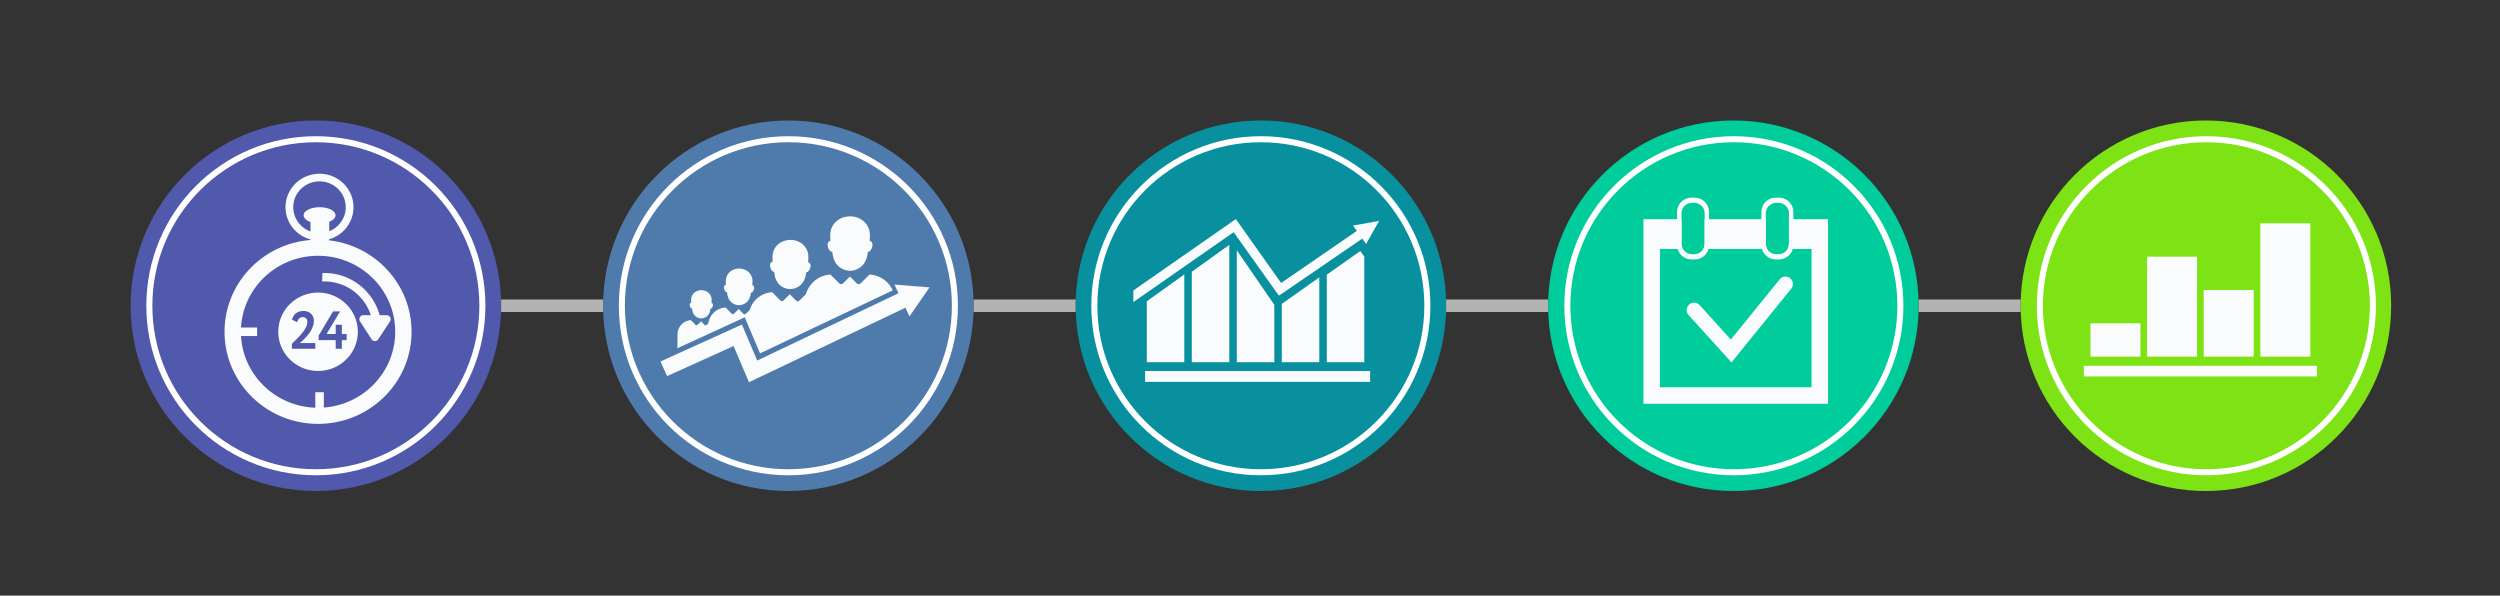 <?xml version="1.0" encoding="UTF-8"?> <svg xmlns="http://www.w3.org/2000/svg" viewBox="0 0 8328 1984"><rect x="0" y="0" width="8328" height="1984" fill="#333333" stroke="none"/><defs><style>.cls-1{fill:#01cc9b;}.cls-1,.cls-4,.cls-5,.cls-6,.cls-8{fill-rule:evenodd;}.cls-2{fill:#fff;}.cls-3{fill:#fafbfc;}.cls-4{fill:#09909f;}.cls-5{fill:#4f7bac;}.cls-6{fill:#5059ab;}.cls-7{fill:#b3b3b3;}.cls-8{fill:#7de314;}.cls-9{fill:none;}</style></defs><title>Asset 1</title><g id="Layer_2" data-name="Layer 2"><g id="Content"><path class="cls-1" d="M5774.29,401.36c340.83,0,617.13,276.3,617.13,617.13s-276.3,617.14-617.13,617.14-617.13-276.31-617.13-617.14,276.3-617.13,617.13-617.13Z"></path><path class="cls-2" d="M5775.89,453.72c311.9,0,564.76,252.87,564.76,564.77s-252.86,564.76-564.76,564.76-564.78-252.86-564.78-564.76S5464,453.72,5775.89,453.72Zm0,20.12c-300.81,0-544.66,243.85-544.66,544.65s243.85,544.65,544.66,544.65,544.65-243.85,544.65-544.65-243.86-544.65-544.65-544.65Z"></path><path class="cls-3" d="M5926.08,658.51h-10.57a47.94,47.94,0,0,0-47.94,47.94V816.13a47.94,47.94,0,0,0,47.94,47.94h10.57A47.94,47.94,0,0,0,5974,816.13V706.45A47.94,47.94,0,0,0,5926.08,658.51ZM5959.33,812a34.72,34.72,0,0,1-34.72,34.72H5917A34.72,34.72,0,0,1,5882.25,812V710.57A34.72,34.72,0,0,1,5917,675.85h7.65a34.72,34.72,0,0,1,34.72,34.72Z"></path><path class="cls-3" d="M5767.94,1207.27l-142.82-157.6a24.78,24.78,0,0,1,1.72-35h0a24.78,24.78,0,0,1,35,1.72l104,114.76,162.59-200.58a24.78,24.78,0,0,1,34.85-3.64h0a24.78,24.78,0,0,1,3.64,34.85Z"></path><path class="cls-3" d="M5645.26,658.51h-10.57a47.94,47.94,0,0,0-47.94,47.94V816.13a47.94,47.94,0,0,0,47.94,47.94h10.57a47.94,47.94,0,0,0,47.94-47.94V706.45A47.94,47.94,0,0,0,5645.26,658.51ZM5678.52,812a34.72,34.72,0,0,1-34.72,34.72h-7.65A34.72,34.72,0,0,1,5601.43,812V710.57a34.72,34.72,0,0,1,34.72-34.72h7.65a34.72,34.72,0,0,1,34.72,34.72Z"></path><path class="cls-3" d="M5887,829.2a34.35,34.35,0,0,1-4.72-17.18V730.09H5678.52V812a34.35,34.35,0,0,1-4.72,17.18Z"></path><path class="cls-3" d="M5959.33,730.09V812a34.34,34.34,0,0,1-4.72,17.18h80V1290H5529.71V829.2h76.44a34.35,34.35,0,0,1-4.72-17.18V730.09H5474.65v615h615v-615Z"></path><path class="cls-4" d="M4200.26,401.36c340.83,0,617.13,276.3,617.13,617.13s-276.3,617.14-617.13,617.14-617.13-276.31-617.13-617.14,276.3-617.13,617.13-617.13Z"></path><path class="cls-2" d="M4200.12,453.72c311.9,0,564.78,252.87,564.78,564.77S4512,1583.25,4200.12,1583.25s-564.78-252.86-564.78-564.76,252.88-564.77,564.78-564.77Zm0,20.12c-300.81,0-544.65,243.85-544.65,544.65s243.84,544.65,544.65,544.65,544.65-243.85,544.65-544.65-243.84-544.65-544.65-544.65Z"></path><rect class="cls-3" x="3814.65" y="1236.01" width="749.47" height="36.04"></rect><polygon class="cls-3" points="4507.34 751.39 4519.91 769.17 4267.66 942.69 4116.81 729.81 3775.45 967.65 3775.53 1006.15 4109.58 773.49 4260.31 984.96 4538.05 794.83 4550.72 812.75 4594.07 735.87 4507.34 751.39"></polygon><polygon class="cls-3" points="3820.24 1206.55 3945.15 1206.55 3945.15 914.17 3820.24 1003.6 3820.24 1206.55"></polygon><polygon class="cls-3" points="4531.48 836.16 4419.81 915.11 4419.81 1206.55 4544.72 1206.55 4544.72 854.89 4531.48 836.16"></polygon><polygon class="cls-3" points="4269.92 1012.26 4269.92 1206.55 4394.83 1206.55 4394.83 923.94 4270.27 1012.01 4269.92 1012.26"></polygon><polygon class="cls-3" points="3970.13 905.23 3970.13 1206.55 4095.04 1206.55 4095.04 815.68 3970.13 905.23"></polygon><polygon class="cls-3" points="4120.02 833.83 4120.02 1206.55 4244.94 1206.55 4244.94 1015.31 4120.02 833.83"></polygon><path class="cls-5" d="M2626.23,401.36c340.83,0,617.13,276.3,617.13,617.13s-276.3,617.14-617.13,617.14-617.13-276.31-617.13-617.14,276.3-617.13,617.13-617.13Z"></path><path class="cls-2" d="M2626.23,453.72c311.91,0,564.77,252.87,564.77,564.77s-252.87,564.76-564.77,564.76-564.77-252.86-564.77-564.76,252.86-564.77,564.77-564.77Zm0,20.12c-300.81,0-544.65,243.84-544.65,544.65s243.85,544.65,544.65,544.65,544.65-243.85,544.65-544.65S2927,473.84,2626.23,473.84Z"></path><path class="cls-3" d="M2371.78,1010a3.62,3.62,0,0,0-1.6-.18c.18-1.93.4-8,.45-9.29.74-19.91-14.85-33.46-33.76-33.85-18.92-.12-34.86,13-34.66,32.93,0,1.3.07,7.37.2,9.3a3.61,3.61,0,0,0-1.6.14c-3,1-4.18,5.93-2.53,11.06,1.43,4.42,4.46,7.53,7.22,7.67,2.47,33.27,30,32.83,30,32.83h.12s27.55,1.18,30.92-32c2.76-.07,5.88-3.09,7.42-7.47C2375.8,1016,2374.8,1011.06,2371.78,1010Z"></path><path class="cls-3" d="M2508.16,950.86a4.71,4.71,0,0,0-2.08-.23c.23-2.51.52-10.38.59-12.07,1-25.86-19.29-43.47-43.86-44-24.58-.16-45.3,16.9-45,42.79,0,1.69.1,9.57.26,12.08a4.69,4.69,0,0,0-2.08.17c-4,1.27-5.43,7.71-3.28,14.38,1.85,5.75,5.79,9.78,9.38,10,3.21,43.23,39,42.65,39,42.65h.16s35.8,1.53,40.17-41.59c3.59-.09,7.63-4,9.64-9.71C2513.38,958.72,2512.08,952.24,2508.16,950.86Z"></path><path class="cls-3" d="M2694.71,874.7a6.32,6.32,0,0,0-2.79-.31c.31-3.36.7-13.93.79-16.2,1.29-34.71-25.88-58.34-58.87-59-33-.21-60.79,22.69-60.43,57.42,0,2.27.13,12.85.35,16.22a6.32,6.32,0,0,0-2.79.23c-5.31,1.71-7.29,10.35-4.41,19.29,2.49,7.71,7.77,13.13,12.58,13.37,4.31,58,52.39,57.24,52.39,57.24h.21s48,2.06,53.91-55.82c4.82-.12,10.24-5.38,12.94-13C2701.71,885.24,2700,876.56,2694.71,874.7Z"></path><path class="cls-3" d="M2900.15,803.39a7,7,0,0,0-3.09-.3c.3-3.73.57-15.43.63-17.95.91-38.44-29.52-64.2-66-64.46-36.52.26-67,26-66,64.46.06,2.52.34,14.22.63,17.95a7,7,0,0,0-3.09.3c-5.86,2-7.91,11.57-4.59,21.42,2.87,8.5,8.8,14.42,14.13,14.62,5.64,64.16,58.85,62.59,58.85,62.59h.23s53.21,1.57,58.85-62.59c5.33-.2,11.26-6.11,14.13-14.62C2908.07,815,2906,805.36,2900.15,803.39Z"></path><path class="cls-3" d="M2974,967.27a91.14,91.14,0,0,0-77.52-52.8L2867,943.92a9.1,9.1,0,0,1-12.84,0l-22.78-22.78-.05-.06,0,.06-22.78,22.78a9.1,9.1,0,0,1-12.84,0l-29.42-29.42a91.17,91.17,0,0,0-81.85,65.95l-21.34,20.77a8.22,8.22,0,0,1-11.59-.16l-20.3-20.85,0-.06,0,.05-20.86,20.3a8.22,8.22,0,0,1-11.59-.15l-26.21-26.93a82.35,82.35,0,0,0-74.86,59.07l-13,12.63a6.13,6.13,0,0,1-8.64-.12l-15.13-15.54,0,0,0,0-15.54,15.13a6.12,6.12,0,0,1-8.64-.12l-19.53-20.06a61.32,61.32,0,0,0-57.6,52.47l-5.81,5.65a4.71,4.71,0,0,1-6.65-.09l-11.64-12,0,0,0,0-12,11.64a4.72,4.72,0,0,1-6.65-.09l-15-15.44a47.16,47.16,0,0,0-44.81,46.33l-.63,47.13,224.54-102.86,50.89,120Z"></path><polygon class="cls-3" points="3096.35 957.39 2979.46 947.95 2993.14 976.78 2522.36 1201.05 2471.47 1081.1 2200.12 1204.28 2222.39 1252.88 2443.74 1152.61 2494.92 1273.24 3016.06 1025.08 3029.74 1053.91 3096.35 957.39"></polygon><path class="cls-6" d="M1052.21,401.36c340.83,0,617.13,276.3,617.13,617.13s-276.3,617.14-617.13,617.14-617.13-276.31-617.13-617.14,276.3-617.13,617.13-617.13Z"></path><path class="cls-2" d="M1052.21,453.72c311.91,0,564.77,252.87,564.77,564.77s-252.87,564.76-564.77,564.76S487.43,1330.4,487.43,1018.49,740.3,453.72,1052.21,453.72Zm0,20.12c-300.81,0-544.65,243.84-544.65,544.65s243.85,544.65,544.65,544.65,544.65-243.85,544.65-544.65S1353,473.84,1052.21,473.84Z"></path><rect class="cls-3" x="1050.37" y="1306.63" width="28.42" height="60.02"></rect><path class="cls-3" d="M1095.34,800.5a30.81,30.81,0,0,0,.9-3.33c47-13.58,81.3-56.27,81.3-106.93,0-61.58-50.69-111.49-113.22-111.49S951.1,628.67,951.1,690.24c0,51.53,35.55,94.77,83.78,107.55.11.56.33,1.07.47,1.62C874.6,811.58,748,943.78,748,1105.2,748,1274.63,887.45,1412,1059.5,1412S1371,1274.63,1371,1105.2C1371,947.71,1250.51,818,1095.34,800.5Zm-61.08-61.06V771c-33.43-12.08-57.34-43.61-57.34-80.73,0-47.53,39.13-86.06,87.39-86.06s87.4,38.53,87.4,86.06c0,36.22-22.75,67.16-54.92,79.86V738.72c12.65-4.94,20.84-12.69,20.84-21.44,0-14.93-23.75-27-53.06-27s-53.06,12.1-53.06,27C1011.52,726.46,1020.52,734.55,1034.26,739.44Zm25.25,618.86c-141.95,0-257-113.32-257-253.1s115.07-253.1,257-253.1,257,113.32,257,253.1S1201.46,1358.3,1059.5,1358.3Z"></path><rect class="cls-3" x="796.51" y="1090.98" width="60.03" height="28.42"></rect><path class="cls-3" d="M1288.08,1050h-23.45c-22.49-83-99.87-143.72-190.66-140.42q-.24,14.14-.83,28.24c2.62-.13,5.25-.21,7.89-.21,72,0,133.19,47.26,154.21,112.38h-24.74a13.33,13.33,0,0,0-11.2,20.57l38.43,59.51a13.33,13.33,0,0,0,22.34.09l39.14-59.51A13.33,13.33,0,0,0,1288.08,1050Z"></path><path class="cls-3" d="M1059.5,974.7c-73.19,0-132.52,58.42-132.52,130.5s59.33,130.5,132.52,130.5S1192,1177.27,1192,1105.2,1132.69,974.7,1059.5,974.7Zm-9.08,187.06H972.26v-16.34c15.1-14.74,24.87-24.87,29.67-30.38,14.74-16.87,22-30.91,22-42.45,0-10.12-5.68-16.16-15.81-16.16-8.71,0-15.28,6-17.94,16.7l-17.05-7.64c3.38-18.3,17.59-29.49,37.3-29.49,11.19,0,19.72,3.2,25.93,9.59a31.64,31.64,0,0,1,9.24,22.92,58.07,58.07,0,0,1-4.09,20.43,88.22,88.22,0,0,1-9.41,18.3,138.55,138.55,0,0,1-13,16c-5,5.51-8.88,9.42-11.72,12.08-2.66,2.49-5.68,5-8.7,7.46h51.69Zm88.29-28.78v28.78h-20.43V1133h-56.84v-15.1l48-80.47h23.45l-44.94,75.14h30.38v-30.73h20.43v30.73h16V1133Z"></path><rect class="cls-7" x="1669.34" y="997.65" width="339.77" height="41.67"></rect><rect class="cls-7" x="3243.36" y="997.65" width="339.77" height="41.67"></rect><rect class="cls-7" x="4817.39" y="997.65" width="339.77" height="41.67"></rect><rect class="cls-7" x="6391.42" y="997.65" width="339.77" height="41.67"></rect><path class="cls-8" d="M7348.31,401.36c340.83,0,617.13,276.3,617.13,617.13s-276.3,617.14-617.13,617.14-617.13-276.31-617.13-617.14,276.3-617.13,617.13-617.13Z"></path><path class="cls-2" d="M7349.92,453.72c311.9,0,564.76,252.87,564.76,564.77s-252.86,564.76-564.76,564.76-564.78-252.86-564.78-564.76S7038,453.72,7349.92,453.72Zm0,20.12c-300.81,0-544.66,243.85-544.66,544.65s243.85,544.65,544.66,544.65,544.65-243.85,544.65-544.65-243.86-544.65-544.65-544.65Z"></path><rect class="cls-3" x="7529.67" y="744.11" width="166.44" height="443.83"></rect><rect class="cls-3" x="7341.04" y="966.02" width="166.44" height="221.92"></rect><rect class="cls-3" x="7152.41" y="855.06" width="166.44" height="332.88"></rect><rect class="cls-3" x="6963.79" y="1076.98" width="166.44" height="110.96"></rect><rect class="cls-3" x="6941.59" y="1218.56" width="776.71" height="35.47"></rect><rect class="cls-9" width="8328" height="1984"></rect></g></g></svg> 